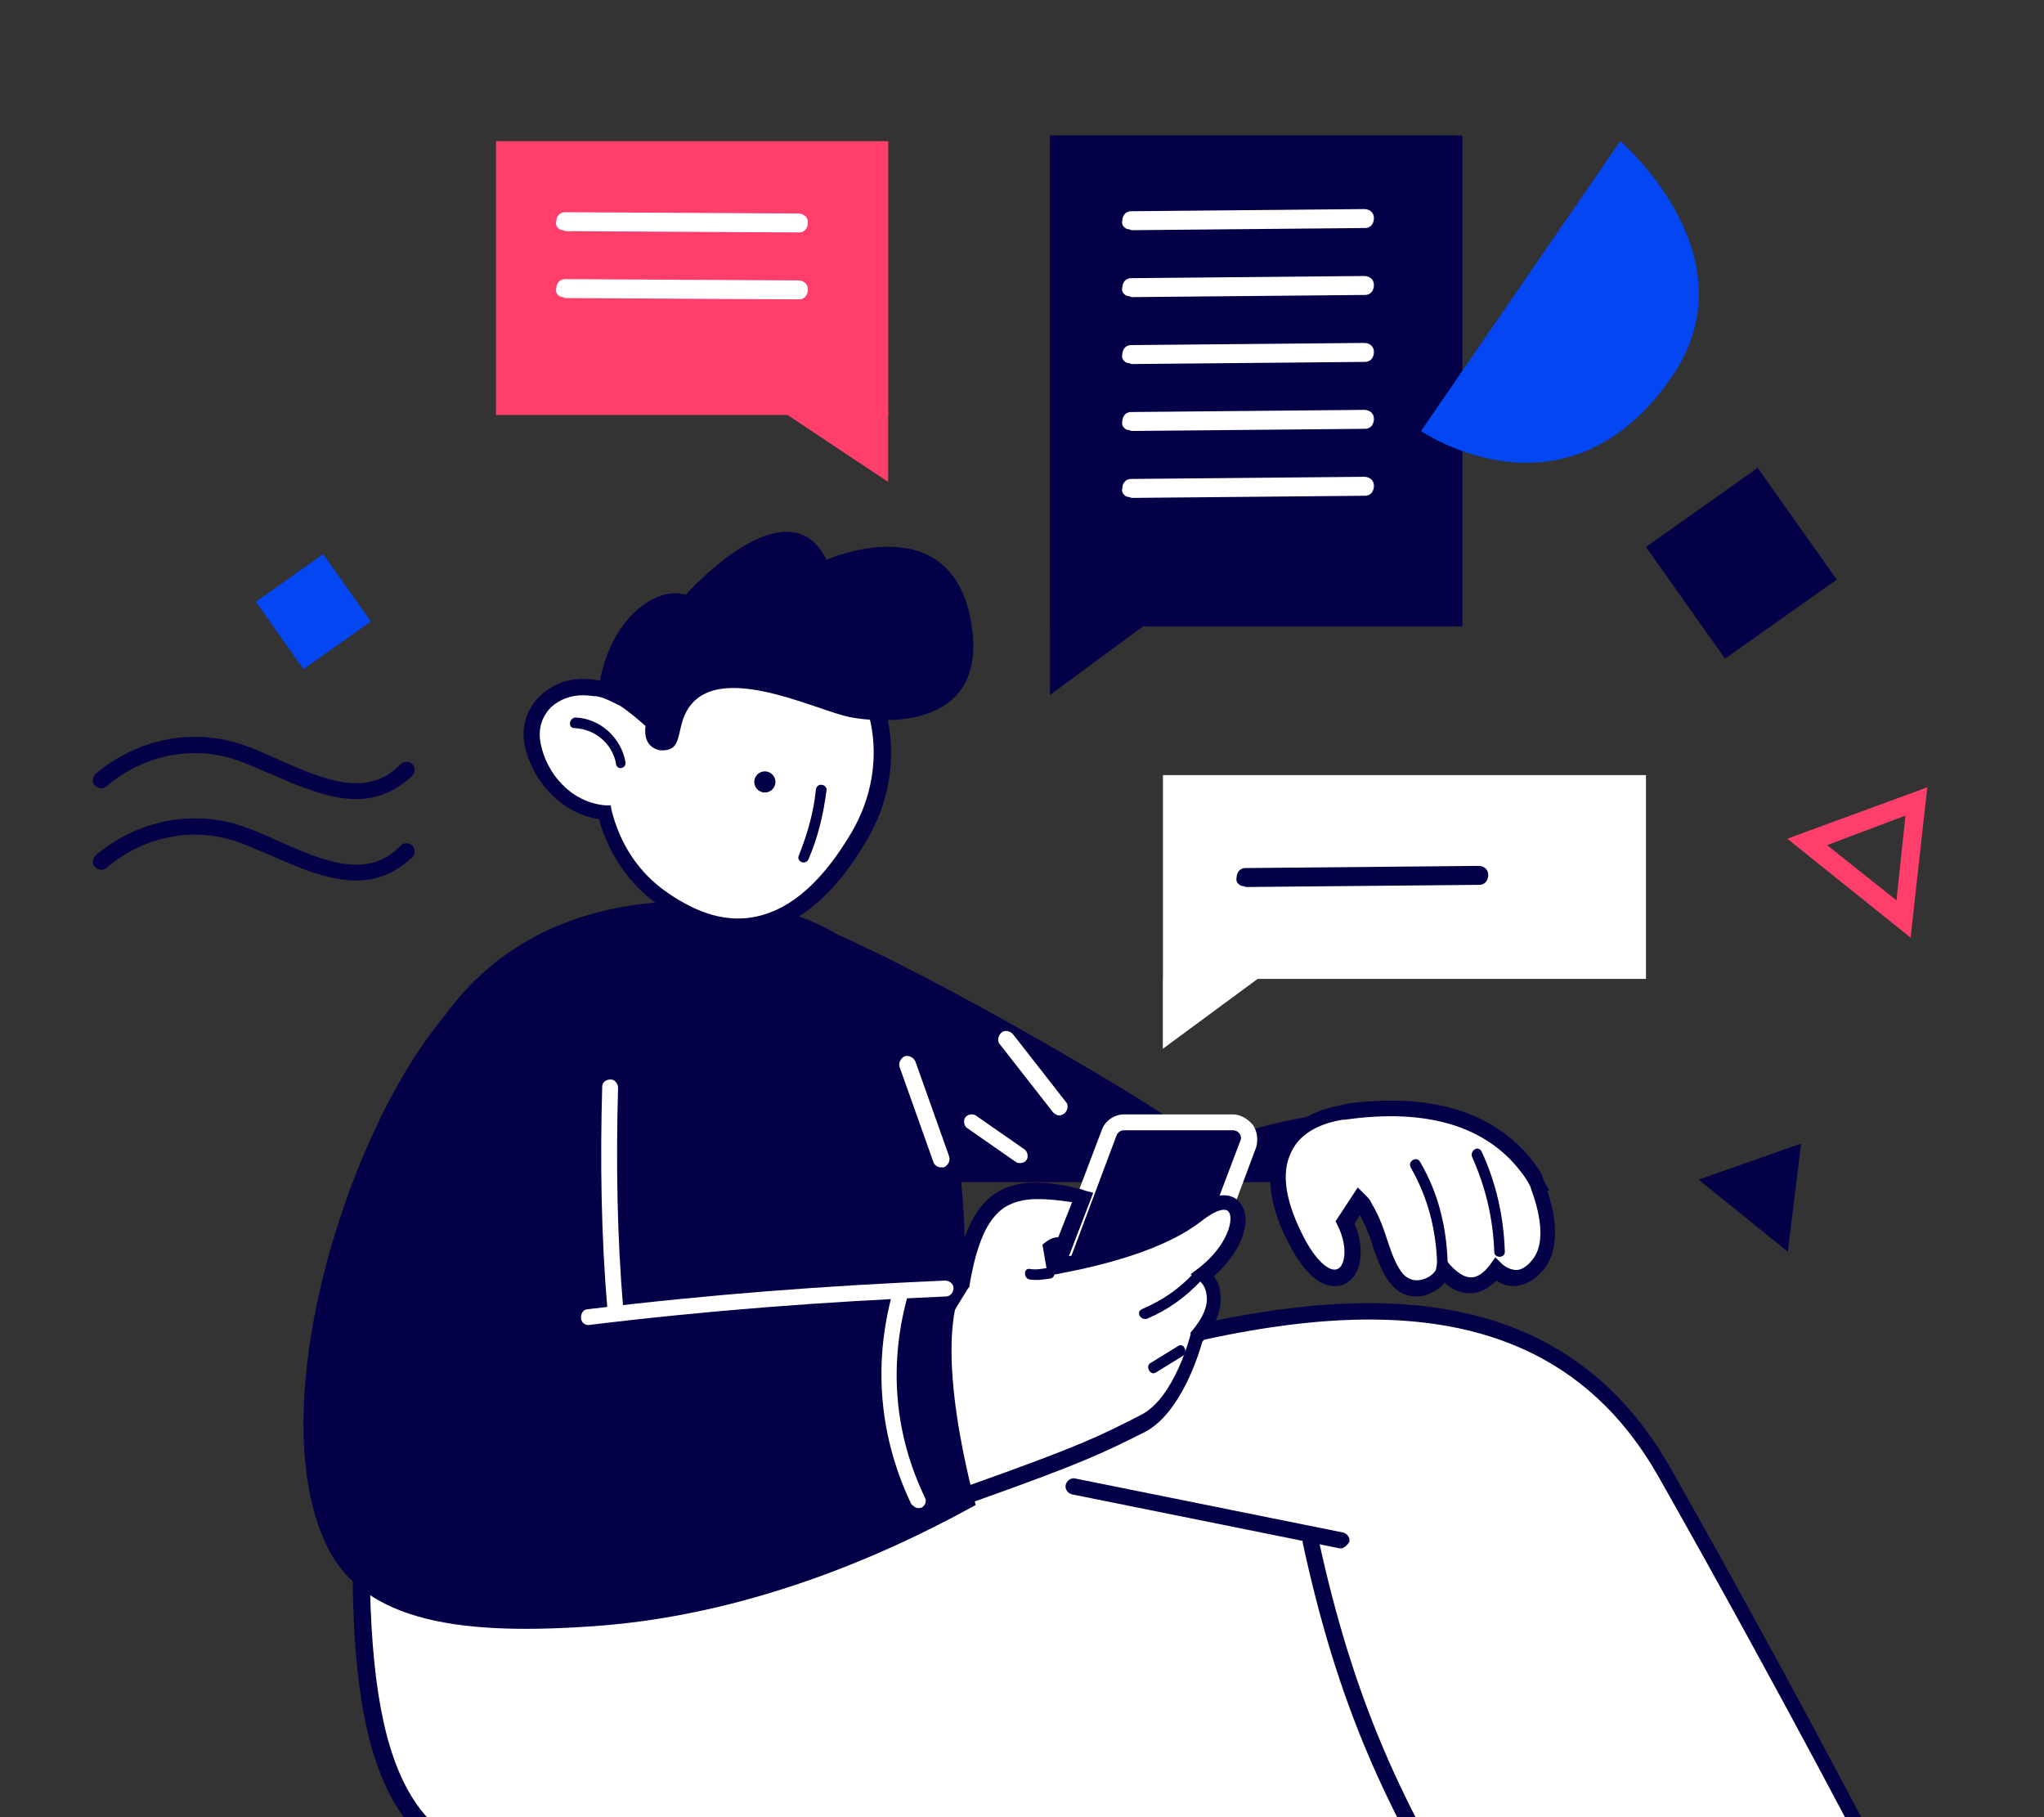 <svg width="270" height="240" viewBox="0 0 270 240" fill="none" xmlns="http://www.w3.org/2000/svg">
<rect x="0" y="0" width="270" height="240" fill="#333333" stroke="none"/>
<g clip-path="url(#clip0)">
<rect x="153.617" y="102.368" width="63.806" height="26.916" fill="white"/>
<rect x="138.697" y="17.89" width="54.473" height="64.844" fill="#030047"/>
<rect x="65.516" y="18.645" width="51.818" height="36.164" fill="#FF3E6C"/>
<path d="M204.659 295.636C203.401 287.808 201.584 276.765 199.767 265.023C203.681 271.593 206.477 275.926 206.477 275.926L251.767 253.561C251.767 253.561 238.767 228.12 219.896 194.571C201.025 161.022 159.928 174.022 120.368 187.582L120.648 188.979C105.831 189.119 91.013 189.678 76.336 191.076C66.691 192.055 57.325 193.872 47.959 195.969C47.12 225.184 48.938 246.012 69.626 246.991C95.906 248.249 148.885 246.991 148.885 246.991C148.885 246.991 147.766 283.056 154.197 304.862C154.336 305.281 154.476 305.701 154.616 306.12C156.014 310.454 157.691 314.088 159.788 316.744L206.756 306.819C206.756 306.819 206.197 303.045 205.218 296.755C204.939 296.475 204.799 296.056 204.659 295.636Z" fill="white"/>
<path d="M159.088 318.001L158.669 317.442C156.572 314.786 154.895 311.152 153.357 306.399C153.217 305.98 153.078 305.56 152.938 305.141C147.207 285.571 147.486 254.259 147.626 247.968C139.938 248.108 93.249 249.087 69.346 247.968C47.12 246.85 46.001 223.645 46.7 195.828V194.989L47.539 194.85C56.066 193.032 66.131 190.936 76.055 189.957C88.636 188.699 101.916 188.14 119.249 187.86L119.11 186.742L119.948 186.462C157.83 173.462 200.884 158.925 220.734 194.011C239.465 227.14 252.466 252.721 252.605 253.001L253.025 253.979L205.917 277.323L205.358 276.485C205.358 276.485 203.82 273.969 201.444 270.194C202.981 279.84 204.379 288.926 205.497 295.496C205.497 295.775 205.637 295.915 205.637 296.195L207.454 307.797L159.088 318.001ZM149.863 245.872V246.99C149.863 247.409 148.744 283.194 155.035 304.582C155.174 305.001 155.314 305.42 155.454 305.84C156.712 310.033 158.25 313.248 160.067 315.625L205.497 306.119L203.96 296.474C203.96 296.194 203.82 296.055 203.82 295.775C202.562 287.947 200.745 276.904 198.927 265.162L198.089 259.85L200.884 264.463C203.82 269.356 206.057 272.99 207.035 274.528L250.509 253.001C247.992 248.108 235.831 224.624 219.057 194.989C200.186 161.72 158.529 175.559 121.626 188.14L121.905 189.817H120.647C102.894 190.097 89.195 190.656 76.475 191.914C66.83 192.893 57.324 194.85 48.937 196.527C48.098 227.699 51.313 244.753 69.625 245.732C95.626 246.99 148.325 245.732 148.884 245.732L149.863 245.872Z" fill="#030047"/>
<path d="M177.118 204.496H176.978L141.612 197.367C141.053 197.227 140.633 196.668 140.773 196.108C140.913 195.549 141.472 195.13 142.031 195.27L177.397 202.399C177.956 202.539 178.376 203.098 178.236 203.657C177.956 204.076 177.537 204.496 177.118 204.496Z" fill="#030047"/>
<path d="M195.993 258.594C195.713 258.594 195.294 258.454 195.154 258.174C182.853 239.303 176.563 224.486 172.09 203.797C171.95 203.238 172.369 202.679 172.928 202.539C173.487 202.4 174.047 202.819 174.186 203.378C178.66 223.787 184.81 238.325 196.972 257.056C197.251 257.475 197.111 258.174 196.692 258.454C196.412 258.454 196.133 258.594 195.993 258.594Z" fill="#030047"/>
<path d="M224.38 155.796L237.917 151.033L236.162 165.322L224.38 155.796Z" fill="#030047"/>
<path d="M47.051 105.532C43.416 105.532 39.502 103.855 36.008 102.317C33.911 101.479 31.954 100.5 30.277 100.081C24.685 98.543 18.674 99.941 14.061 103.855C13.642 104.274 12.943 104.134 12.524 103.715C12.104 103.296 12.244 102.597 12.664 102.177C17.836 97.844 24.545 96.306 30.836 97.984C32.793 98.543 34.75 99.382 36.846 100.36C42.578 102.876 48.589 105.532 52.922 100.919C53.341 100.5 54.04 100.5 54.46 100.919C54.879 101.339 54.879 102.038 54.46 102.457C52.083 104.694 49.567 105.532 47.051 105.532Z" fill="#030047"/>
<path d="M47.051 116.295C43.416 116.295 39.502 114.618 36.008 113.08C33.911 112.241 31.954 111.263 30.277 110.843C24.685 109.306 18.674 110.704 14.061 114.618C13.642 115.037 12.943 114.897 12.524 114.478C12.104 114.058 12.244 113.359 12.664 112.94C17.836 108.607 24.545 107.069 30.836 108.747C32.793 109.306 34.75 110.144 36.846 111.123C42.578 113.639 48.589 116.295 52.922 111.682C53.341 111.263 54.04 111.263 54.46 111.682C54.879 112.101 54.879 112.8 54.46 113.22C52.083 115.456 49.567 116.295 47.051 116.295Z" fill="#030047"/>
<path d="M42.688 73.183L33.79 79.483L40.09 88.382L48.988 82.082L42.688 73.183Z" fill="#0346F2"/>
<path d="M232.177 61.793L217.423 72.239L227.869 86.993L242.622 76.547L232.177 61.793Z" fill="#030047"/>
<path d="M203.254 156.128H118.124C108.06 136.558 108.619 122.58 108.619 122.58C122.318 128.171 153.071 146.064 159.361 151.096C159.361 151.096 190.394 139.074 201.996 154.031C202.415 154.73 202.975 155.429 203.254 156.128Z" fill="#030047"/>
<path d="M203.258 156.128C202.839 155.429 202.419 154.73 201.86 154.031C196.409 146.902 187.462 145.364 177.677 146.762C169.43 148.16 166.215 154.311 171.527 164.096C176.419 172.902 180.753 167.311 177.817 161.44L179.634 158.504C179.914 158.784 180.193 159.063 180.333 159.483C182.57 163.397 182.71 166.891 184.667 168.988C187.183 171.504 190.677 168.988 190.817 167.59C190.817 167.59 194.452 172.343 197.807 167.59C197.807 167.59 200.742 170.526 203.538 166.752C206.334 162.977 203.258 156.128 203.258 156.128Z" fill="white"/>
<path d="M187.181 171.225C185.923 171.225 184.805 170.805 183.966 169.827C182.708 168.569 182.149 166.751 181.45 164.934C181.03 163.536 180.471 161.999 179.633 160.461L178.934 161.579C180.332 164.934 179.912 168.429 177.676 169.547C176.837 169.966 173.901 170.945 170.546 164.794C167.611 159.483 167.052 154.87 168.729 151.515C170.127 148.579 173.202 146.622 177.396 145.923L177.815 145.783C189.138 144.246 197.525 146.902 202.558 153.472C202.977 154.031 203.396 154.59 203.676 155.149L203.816 155.569V155.708L204.654 157.246H204.375C205.213 159.622 206.332 164.375 204.095 167.45C202.977 168.848 201.719 169.687 200.321 169.827C199.203 169.966 198.224 169.547 197.665 169.128C196.547 170.246 195.428 170.805 194.17 170.805C192.773 170.805 191.514 170.106 190.815 169.407C190.256 170.106 189.418 170.665 188.579 170.945C188.299 171.085 187.74 171.225 187.181 171.225ZM179.353 156.827L180.332 157.805C180.751 158.224 181.03 158.504 181.17 158.923C182.289 160.741 182.848 162.558 183.407 164.235C183.966 165.913 184.525 167.311 185.364 168.289C186.063 168.988 186.901 169.268 187.88 168.988C188.998 168.708 189.697 167.87 189.697 167.59L190.117 165.214L191.514 167.031C191.934 167.45 193.052 168.708 194.31 168.708C195.149 168.708 195.988 168.149 196.826 167.031L197.525 166.052L198.364 166.891C198.364 166.891 199.203 167.73 200.321 167.73C201.02 167.73 201.859 167.171 202.558 166.192C204.794 163.117 202.278 157.246 202.138 156.687C201.859 156.128 201.439 155.429 200.88 154.73C196.267 148.719 188.439 146.343 177.676 147.88H177.396C173.901 148.439 171.525 149.977 170.546 152.214C169.149 155.009 169.848 158.923 172.364 163.676C174.181 167.031 175.858 168.01 176.697 167.59C177.676 167.171 178.095 164.655 176.697 161.859L176.418 161.3L179.353 156.827Z" fill="#030047"/>
<path d="M187.596 153.474C187.177 152.636 185.919 153.335 186.338 154.173C188.575 158.087 189.693 162.281 189.833 166.894C189.833 167.733 191.231 167.733 191.231 166.894C191.091 162.001 189.973 157.528 187.596 153.474Z" fill="#030047"/>
<path d="M195.704 152.075C195.284 151.237 194.166 151.936 194.446 152.774C196.263 156.828 197.241 161.022 197.381 165.355C197.381 166.194 198.779 166.194 198.779 165.355C198.639 160.742 197.661 156.269 195.704 152.075Z" fill="#030047"/>
<path d="M139.933 147.321C139.653 147.321 139.374 147.181 139.094 146.901L132.105 137.955C131.685 137.536 131.825 136.837 132.245 136.417C132.664 135.998 133.363 136.138 133.782 136.557L140.772 145.503C141.191 145.923 141.051 146.622 140.632 147.041C140.352 147.181 140.212 147.321 139.933 147.321Z" fill="white"/>
<path d="M134.761 153.612C134.621 153.612 134.342 153.612 134.202 153.472L127.772 148.999C127.352 148.72 127.213 148.021 127.492 147.601C127.772 147.182 128.471 147.042 128.89 147.322L135.32 151.795C135.739 152.074 135.879 152.773 135.6 153.193C135.46 153.472 135.041 153.612 134.761 153.612Z" fill="white"/>
<path d="M214.023 18.633L187.701 56.925C187.701 56.925 206.863 70.097 220.851 49.748C231.787 33.84 214.023 18.633 214.023 18.633Z" fill="#0346F2"/>
<path d="M153.603 129.29L153.603 138.511L169.57 126.751L153.603 129.29Z" fill="white"/>
<path d="M163.888 116.957C163.447 116.703 163.238 116.386 163.346 115.86C163.391 115.103 163.878 114.6 164.635 114.645L195.368 114.361C196.126 114.406 196.629 114.893 196.583 115.65C196.538 116.408 196.052 116.911 195.294 116.865L164.561 117.15C164.267 116.98 164.035 117.042 163.888 116.957Z" fill="#030047"/>
<path d="M117.318 54.426L117.318 63.651L101.22 52.931L117.318 54.426Z" fill="#FF3E6C"/>
<path d="M74.001 30.327C73.564 30.066 73.359 29.747 73.475 29.223C73.531 28.466 74.025 27.97 74.782 28.027L105.516 28.196C106.273 28.252 106.769 28.746 106.712 29.503C106.655 30.26 106.162 30.756 105.405 30.699L74.671 30.53C74.379 30.356 74.147 30.414 74.001 30.327Z" fill="white"/>
<path d="M74.001 39.167C73.564 38.906 73.359 38.587 73.475 38.062C73.531 37.306 74.025 36.81 74.782 36.866L105.516 37.035C106.273 37.092 106.769 37.586 106.712 38.343C106.655 39.099 106.162 39.595 105.405 39.539L74.671 39.37C74.379 39.196 74.147 39.254 74.001 39.167Z" fill="white"/>
<path d="M138.702 82.557L138.702 91.778L154.668 80.018L138.702 82.557Z" fill="#030047"/>
<path d="M148.789 30.209C148.349 29.955 148.14 29.638 148.247 29.112C148.293 28.355 148.779 27.852 149.536 27.897L180.27 27.613C181.027 27.658 181.53 28.145 181.485 28.902C181.439 29.66 180.953 30.163 180.195 30.117L149.462 30.401C149.168 30.232 148.936 30.294 148.789 30.209Z" fill="white"/>
<path d="M148.789 39.049C148.349 38.794 148.14 38.478 148.247 37.952C148.293 37.194 148.779 36.691 149.536 36.737L180.27 36.453C181.027 36.498 181.53 36.985 181.485 37.742C181.439 38.5 180.953 39.003 180.195 38.957L149.462 39.241C149.168 39.072 148.936 39.134 148.789 39.049Z" fill="white"/>
<path d="M148.789 47.888C148.349 47.634 148.14 47.317 148.247 46.791C148.293 46.034 148.779 45.531 149.536 45.576L180.27 45.292C181.027 45.337 181.53 45.824 181.485 46.581C181.439 47.339 180.953 47.842 180.195 47.797L149.462 48.081C149.168 47.911 148.936 47.973 148.789 47.888Z" fill="white"/>
<path d="M148.789 56.728C148.349 56.473 148.14 56.156 148.247 55.631C148.293 54.873 148.779 54.37 149.536 54.416L180.27 54.131C181.027 54.177 181.53 54.663 181.485 55.421C181.439 56.178 180.953 56.681 180.195 56.636L149.462 56.92C149.168 56.75 148.936 56.812 148.789 56.728Z" fill="white"/>
<path d="M148.789 65.567C148.349 65.313 148.14 64.996 148.247 64.471C148.293 63.713 148.779 63.21 149.536 63.255L180.27 62.971C181.027 63.017 181.53 63.503 181.485 64.261C181.439 65.018 180.953 65.521 180.195 65.476L149.462 65.76C149.168 65.59 148.936 65.652 148.789 65.567Z" fill="white"/>
<path d="M252.378 123.837L236.087 110.77L254.585 103.982L252.378 123.837ZM241.348 111.619L250.512 118.916L251.7 107.715L241.348 111.619Z" fill="#FF3E6C"/>
<path d="M125.394 190.097C128.05 174.441 133.921 123.14 97.996 119.365C72.415 116.709 49.91 128.451 48.651 170.247C48.232 181.85 47.673 192.753 47.533 202.538C74.093 201.14 100.093 196.947 125.394 190.097Z" fill="#030047"/>
<path d="M124.273 154.172C123.854 154.172 123.435 153.892 123.295 153.473L118.822 140.892C118.682 140.333 118.962 139.774 119.521 139.494C120.08 139.354 120.639 139.634 120.919 140.193L125.392 152.774C125.532 153.333 125.252 153.892 124.693 154.172C124.553 154.172 124.413 154.172 124.273 154.172Z" fill="white"/>
<path d="M141.889 176.119H139.652C138.114 176.119 137.136 174.581 137.695 173.184L139.792 167.732L141.889 176.119Z" fill="#030047"/>
<path d="M143.288 177.097H139.654C138.675 177.097 137.697 176.538 136.998 175.699C136.438 174.861 136.299 173.742 136.578 172.764L139.793 164.237L143.288 177.097ZM139.374 171.226L138.535 173.603C138.396 173.882 138.395 174.301 138.675 174.581C138.815 174.861 139.234 175 139.514 175H140.492L139.374 171.226Z" fill="white"/>
<path d="M164.814 151.098L156.007 174.722C155.728 175.561 154.889 176.12 154.05 176.12H142.029L139.792 167.872L140.771 165.217L143.287 158.367L146.502 149.7C146.781 148.861 147.62 148.302 148.459 148.302H162.857C164.255 148.163 165.233 149.7 164.814 151.098Z" fill="#030047"/>
<path d="M153.912 177.096H141.051L138.535 167.731L145.524 149.279C145.944 148.021 147.202 147.182 148.46 147.182H162.858C163.836 147.182 164.815 147.741 165.514 148.58C166.073 149.419 166.213 150.537 165.933 151.516L157.127 175.139C156.428 176.258 155.17 177.096 153.912 177.096ZM142.589 175H153.912C154.331 175 154.75 174.72 154.89 174.301L163.836 150.677C163.976 150.397 163.976 149.978 163.697 149.698C163.557 149.419 163.137 149.279 162.858 149.279H148.46C148.041 149.279 147.621 149.558 147.481 149.978L140.772 167.87L142.589 175Z" fill="white"/>
<path d="M159.224 168.43C166.213 162.839 164.676 155.57 158.245 160.602C153.772 164.097 146.503 166.054 139.514 167.452L139.095 165.076C139.933 164.516 140.353 164.656 140.632 165.215L143.149 158.366C142.869 158.226 142.45 158.226 142.17 158.086C132.385 155.85 128.89 158.925 127.073 169.828C124.417 174.022 104.707 205.893 129.03 197.226C143.149 192.194 145.665 190.936 151.116 188.14C156.009 185.764 158.245 176.818 158.245 176.818C162.858 171.086 159.224 168.43 159.224 168.43Z" fill="white"/>
<path d="M122.041 199.602C119.804 199.602 118.267 198.903 117.148 197.645C112.396 191.774 122.6 174.72 125.955 169.268C127.073 162.978 128.751 159.483 131.407 157.666C133.923 155.988 137.278 155.709 142.31 156.967C142.589 156.967 143.009 157.107 143.288 157.246L144.407 157.526L143.987 158.644L141.192 165.913C148.74 164.376 154.052 162.279 157.267 159.763C161.461 156.548 163.418 158.225 163.837 158.924C165.375 160.881 164.396 164.935 160.342 168.569C160.762 169.128 161.181 169.827 161.181 170.946C161.461 172.903 160.622 174.999 158.805 177.236C158.385 178.774 156.009 186.602 151.256 189.118C145.665 191.913 143.149 193.172 129.03 198.204C126.514 199.043 123.998 199.602 122.041 199.602ZM136.998 158.365C135.181 158.365 133.783 158.784 132.665 159.483C130.428 161.021 129.03 164.096 128.052 169.827V169.967L127.912 170.107C121.342 180.451 115.89 192.612 118.826 196.247C120.084 197.924 123.579 197.784 128.611 195.967C142.729 190.935 145.245 189.677 150.697 186.881C155.17 184.645 157.267 176.257 157.267 176.257V175.978L157.407 175.838C158.944 174.021 159.643 172.343 159.364 170.946C159.224 169.687 158.385 169.128 158.385 169.128L157.267 168.29L158.385 167.451C162.299 164.376 162.998 160.881 162.299 160.042C161.88 159.483 160.622 159.763 158.665 161.3C154.891 164.236 148.6 166.612 139.514 168.29L138.396 168.429L137.697 164.376L138.256 163.956C138.815 163.537 139.374 163.397 139.794 163.397L141.611 158.784C139.934 158.505 138.396 158.365 136.998 158.365Z" fill="#030047"/>
<path d="M59.695 133.064C46.136 148.021 34.394 185.483 43.06 203.935C47.953 214.419 61.233 216.097 79.405 214.699C93.523 213.58 110.437 208.968 128.889 198.763C128.889 198.763 122.739 177.376 127.491 169.128L80.803 172.064L80.523 131.386L59.695 133.064Z" fill="#030047"/>
<path d="M81.224 174.022C80.665 174.022 80.246 173.603 80.246 173.044C79.407 163.259 79.267 153.334 79.547 143.549C79.547 142.99 79.966 142.57 80.665 142.57C81.224 142.57 81.644 143.129 81.644 143.689C81.364 153.474 81.504 163.259 82.343 173.044C82.203 173.463 81.783 174.022 81.224 174.022Z" fill="white"/>
<path d="M77.728 175.001C77.169 175.001 76.75 174.582 76.75 174.022C76.75 173.463 77.029 172.904 77.728 172.904C93.804 170.947 108.761 169.829 124.836 169.13C125.396 169.13 125.955 169.549 125.955 170.108C125.955 170.668 125.535 171.227 124.976 171.227C108.761 171.926 93.804 173.044 77.728 175.001C77.868 175.001 77.728 175.001 77.728 175.001Z" fill="white"/>
<path d="M121.342 199.183C120.922 199.183 120.643 198.904 120.363 198.624C116.17 189.818 115.331 180.312 117.847 170.946C117.987 170.387 118.546 170.108 119.105 170.248C119.664 170.387 119.944 170.947 119.804 171.506C117.428 180.312 118.127 189.398 122.18 197.785C122.46 198.345 122.18 198.904 121.621 199.183C121.761 199.043 121.481 199.183 121.342 199.183Z" fill="white"/>
<path d="M157.683 168.152C155.726 170.248 153.49 171.786 150.834 172.904C149.995 173.324 150.694 174.442 151.533 174.162C154.189 173.044 156.565 171.367 158.662 169.13C159.221 168.571 158.242 167.453 157.683 168.152Z" fill="#030047"/>
<path d="M155.586 177.796L151.952 180.032C151.253 180.452 151.952 181.71 152.651 181.29L156.285 179.054C156.984 178.495 156.285 177.237 155.586 177.796Z" fill="#030047"/>
<path d="M138.397 167.452C137.558 167.592 136.859 167.731 136.021 167.592C135.182 167.452 135.182 168.85 136.021 168.989C136.999 169.129 137.838 168.989 138.816 168.85C139.655 168.57 139.236 167.312 138.397 167.452Z" fill="#030047"/>
<path d="M108.054 83.857C99.388 78.825 87.785 82.459 82.054 92.104C82.054 92.104 82.054 92.104 82.054 92.244C81.076 91.825 80.237 91.405 79.398 91.126C73.527 89.588 69.473 93.642 70.312 98.395C71.151 102.588 74.645 106.782 79.817 107.341C80.936 111.954 83.592 116.008 87.506 118.803C99.108 127.051 107.775 120.201 113.506 110.556C119.097 100.911 116.721 88.889 108.054 83.857Z" fill="white"/>
<path d="M97.573 123.418C94.079 123.418 90.584 122.16 86.949 119.504C83.175 116.848 80.379 112.794 79.121 108.181C73.67 107.342 70.175 102.59 69.336 98.536C68.777 96.02 69.616 93.504 71.433 91.826C73.53 89.869 76.465 89.17 79.68 90.009C80.379 90.149 81.078 90.428 81.777 90.708C84.713 86.095 88.906 82.88 93.799 81.342C98.971 79.665 104.283 80.224 108.756 82.88C117.842 88.192 120.498 100.912 114.487 110.977C110.433 117.966 105.681 122.02 100.509 123.138C99.53 123.418 98.552 123.418 97.573 123.418ZM77.025 91.826C75.347 91.826 73.949 92.385 72.831 93.364C71.573 94.622 71.014 96.299 71.433 98.256C72.132 101.891 75.207 105.944 79.96 106.364H80.659L80.799 107.063C81.917 111.536 84.433 115.31 88.068 117.826C92.261 120.762 96.175 121.88 99.949 121.041C104.562 120.063 108.756 116.289 112.53 109.859C117.842 100.772 115.606 89.45 107.498 84.557C103.584 82.181 98.831 81.761 94.218 83.299C89.605 84.837 85.552 88.052 82.896 92.525L82.336 93.364L81.358 92.944C80.519 92.525 79.68 92.106 78.842 91.966C78.422 91.966 77.724 91.826 77.025 91.826Z" fill="#030047"/>
<path d="M101.871 104.392C102.489 103.929 102.614 103.053 102.152 102.435C101.689 101.817 100.813 101.691 100.195 102.154C99.577 102.617 99.451 103.493 99.914 104.111C100.377 104.728 101.253 104.854 101.871 104.392Z" fill="#030047"/>
<path d="M106.798 113.494C108.056 110.559 108.755 107.623 109.174 104.408C109.314 103.57 107.916 103.29 107.776 104.268C107.496 107.204 106.658 110.139 105.539 112.935C105.12 113.774 106.378 114.333 106.798 113.494Z" fill="#030047"/>
<path d="M82.618 100.635C82.059 97.42 79.263 94.903 76.048 94.764C75.21 94.764 74.93 96.162 75.909 96.162C78.564 96.301 80.801 98.118 81.36 100.774C81.36 101.753 82.758 101.613 82.618 100.635Z" fill="#030047"/>
<path d="M112.532 94.763C108.059 94.064 93.102 86.096 90.166 95.182C89.467 97.419 89.747 99.236 87.231 99.096C84.715 98.677 85.274 95.881 85.274 95.881C83.037 93.924 80.94 92.247 78.983 91.828C79.962 82.042 86.532 77.29 90.586 78.548C90.586 78.548 104.005 63.451 109.177 73.935C109.177 73.935 125.812 66.526 128.328 82.462C130.844 98.397 112.532 94.763 112.532 94.763Z" fill="#030047"/>
</g>
<defs>
<clipPath id="clip0">
<rect width="270" height="240" fill="white"/>
</clipPath>
</defs>
</svg>
